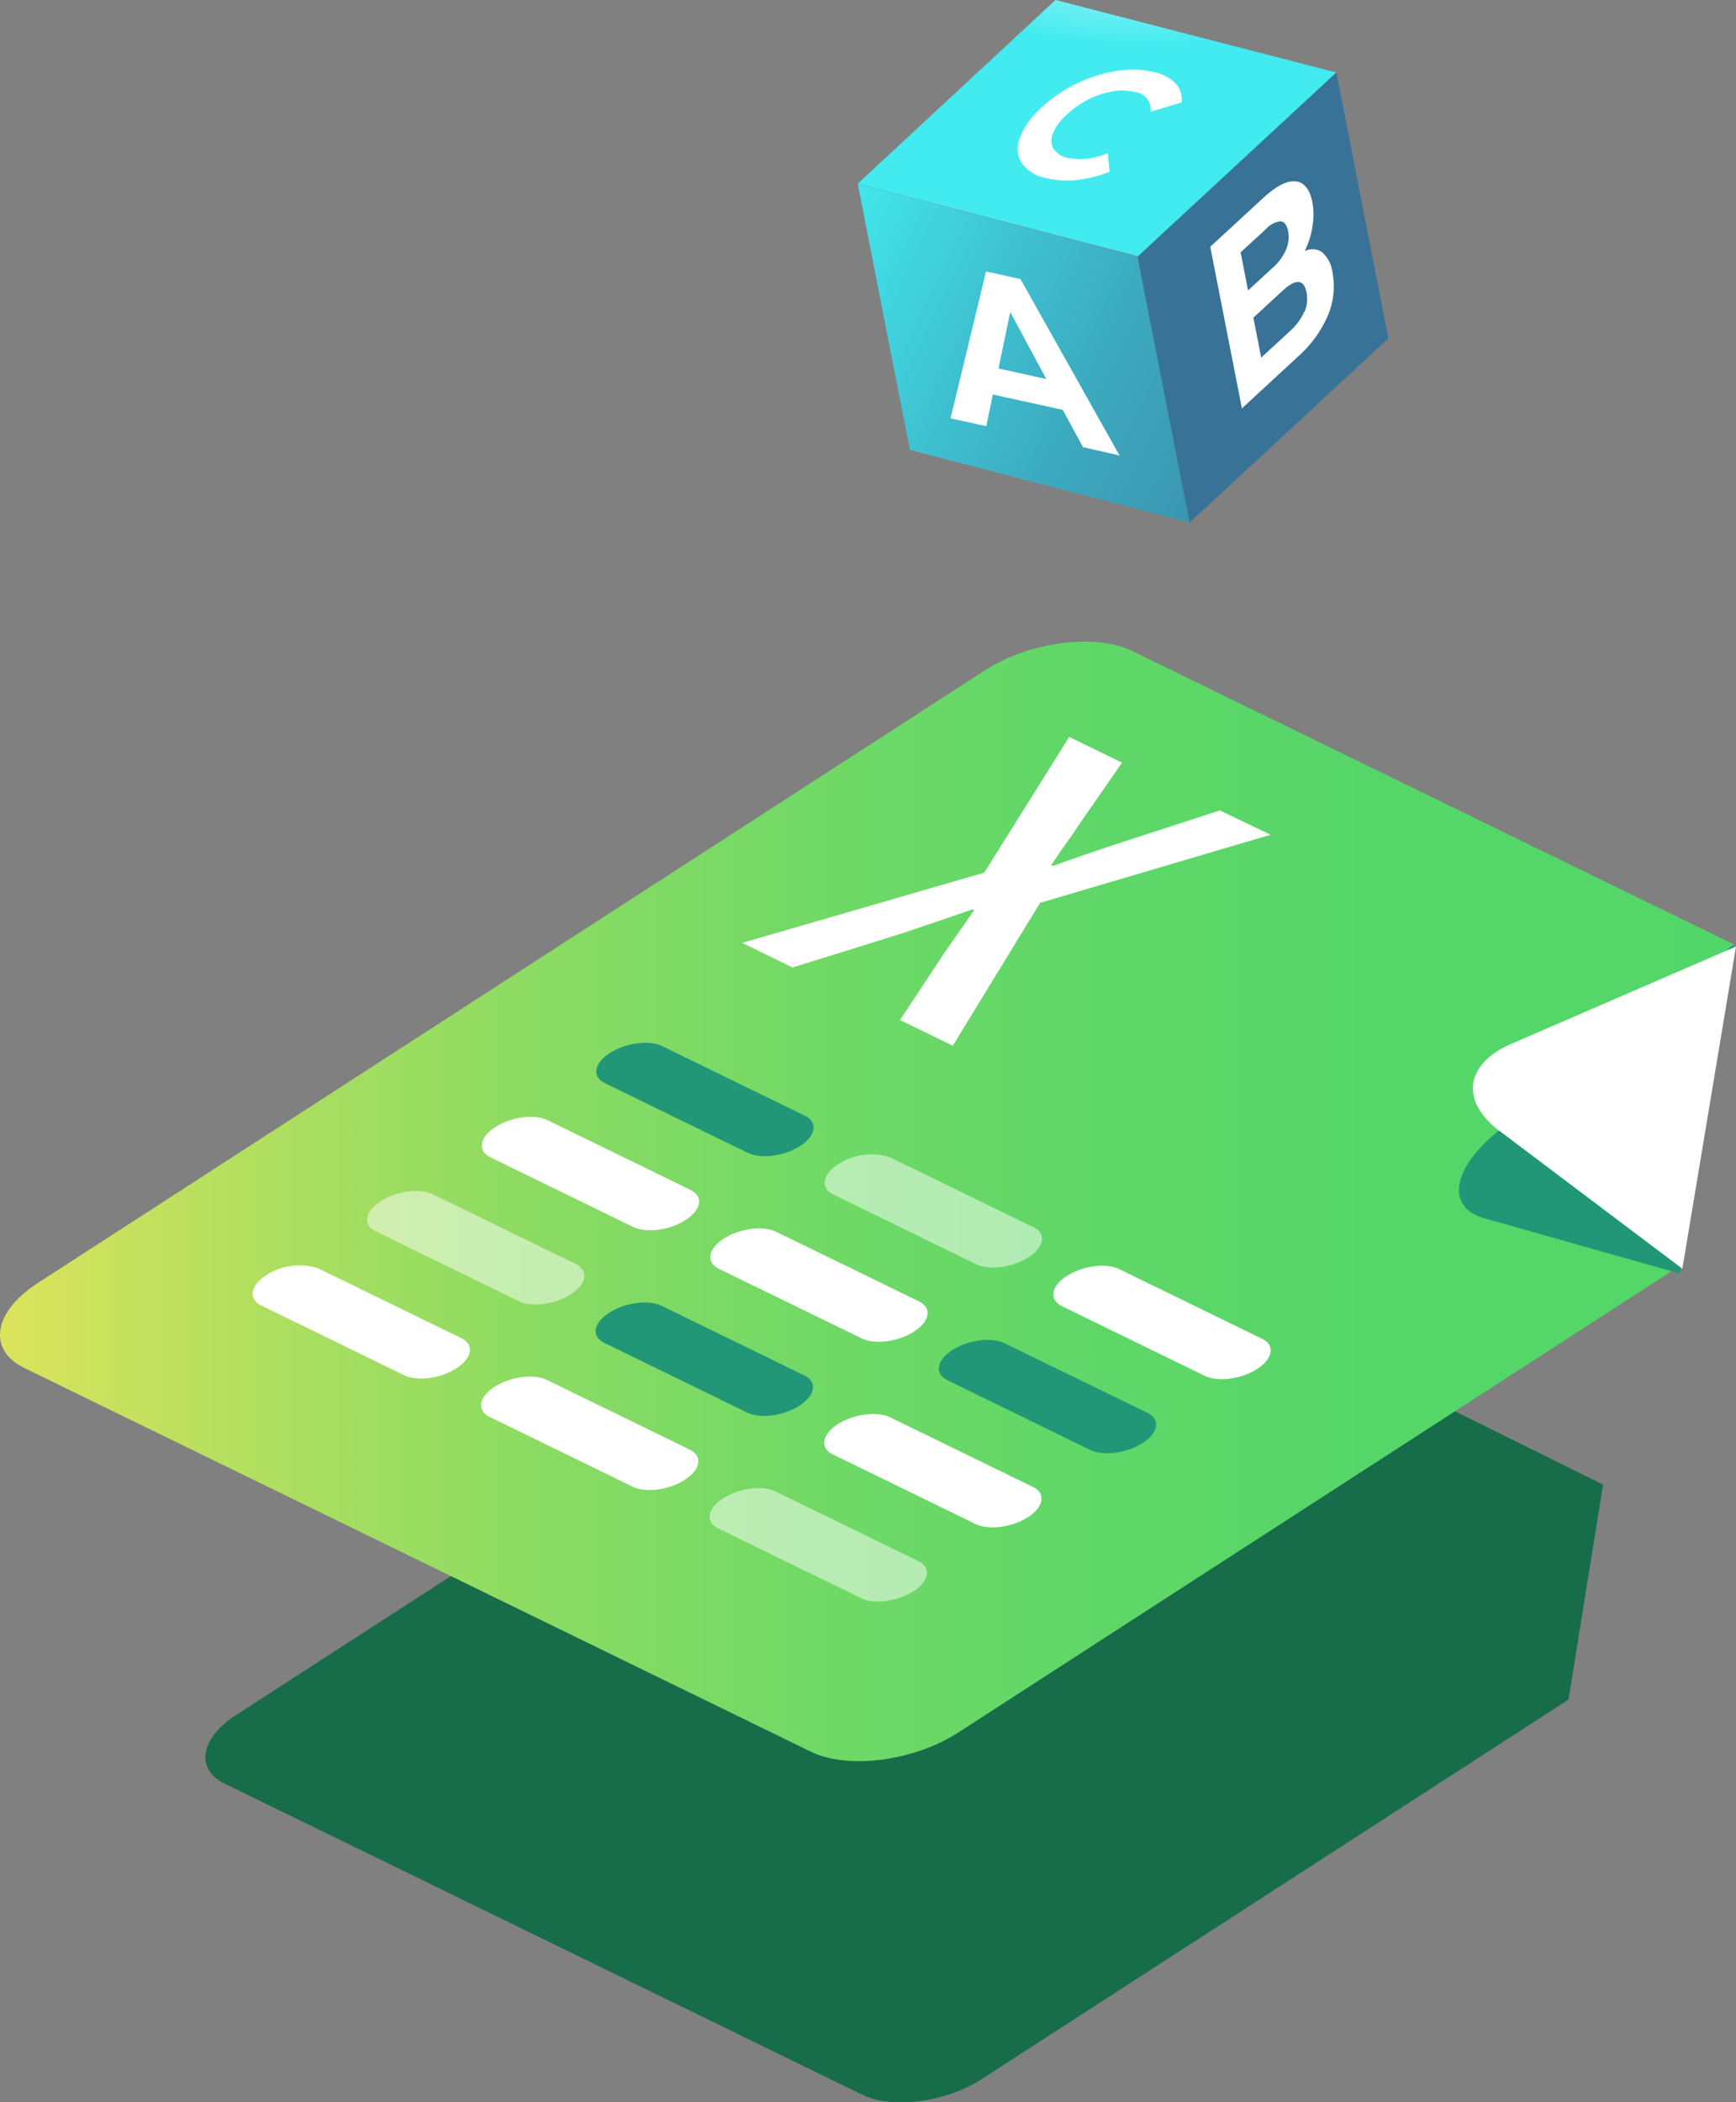 <svg xmlns="http://www.w3.org/2000/svg" xmlns:xlink="http://www.w3.org/1999/xlink" viewBox="0 0 186.43 225.69"><rect x="0" y="0" width="186.43" height="225.69" fill="#808080" stroke="none"/><defs><style>.cls-1{fill:none;}.cls-2{isolation:isolate;}.cls-3{clip-path:url(#clip-path);}.cls-4{fill:#176c4a;}.cls-5{fill:url(#linear-gradient);}.cls-6{clip-path:url(#clip-path-2);}.cls-7{fill:#219777;}.cls-8,.cls-9{fill:#fff;}.cls-8{opacity:0.5;}.cls-10{fill:url(#linear-gradient-2);}.cls-11{mix-blend-mode:screen;fill:url(#radial-gradient);}.cls-12{fill:url(#linear-gradient-3);}.cls-13{fill:url(#linear-gradient-4);}</style><clipPath id="clip-path"><polygon class="cls-1" points="18.33 188.65 110.67 128.95 190.77 168.02 98.43 227.72 18.33 188.65"/></clipPath><linearGradient id="linear-gradient" y1="128.97" x2="186.2" y2="128.97" gradientUnits="userSpaceOnUse"><stop offset="0" stop-color="#dce35b"/><stop offset="0.05" stop-color="#cde25d"/><stop offset="0.18" stop-color="#a8de60"/><stop offset="0.32" stop-color="#89db63"/><stop offset="0.47" stop-color="#71d966"/><stop offset="0.62" stop-color="#60d768"/><stop offset="0.79" stop-color="#56d669"/><stop offset="1" stop-color="#53d669"/></linearGradient><clipPath id="clip-path-2"><polygon class="cls-1" points="25.5 138.9 68.56 111.06 138.09 144.97 95.02 172.81 25.5 138.9"/></clipPath><linearGradient id="linear-gradient-2" x1="-281.81" y1="-802.88" x2="-287.33" y2="-821.75" gradientTransform="translate(586.27 820.17) rotate(-11.08)" gradientUnits="userSpaceOnUse"><stop offset="0" stop-color="#387397"/><stop offset="0.22" stop-color="#387699"/><stop offset="0.4" stop-color="#3980a1"/><stop offset="0.56" stop-color="#3b91ad"/><stop offset="0.72" stop-color="#3ca9bf"/><stop offset="0.86" stop-color="#3fc7d5"/><stop offset="1" stop-color="#42ebef"/></linearGradient><radialGradient id="radial-gradient" cx="-4013.66" cy="1248.83" r="34.51" gradientTransform="matrix(0.99, -0.12, 0.06, 0.45, 4028.27, -1054.77)" gradientUnits="userSpaceOnUse"><stop offset="0" stop-color="#033b1f"/><stop offset="0" stop-color="#fff"/><stop offset="1" stop-color="#fff" stop-opacity="0"/></radialGradient><linearGradient id="linear-gradient-3" x1="-239.33" y1="-800.84" x2="-338.06" y2="-874.89" xlink:href="#linear-gradient-2"/><linearGradient id="linear-gradient-4" x1="-304.68" y1="-873.98" x2="-374.37" y2="-943.38" xlink:href="#linear-gradient-2"/></defs><title>Microsoft Excel - Basic</title><g class="cls-2"><g id="Layer_2" data-name="Layer 2"><g id="Layer_1-2" data-name="Layer 1"><g class="cls-2"><g class="cls-3"><path class="cls-4" d="M111.23,129.22a15,15,0,0,0-3.51,1.63L25.34,184.12c-3.86,2.5-4.39,5.81-1.18,7.38l68.45,33.38c3.2,1.56,9,.8,12.83-1.69l63-40.72,3.71-23.09-60.9-30.16"/></g></g><path class="cls-5" d="M186.2,101.39l-64.6-31.5c-3.95-1.93-11.08-1-15.84,2.08L4.05,137.74c-4.76,3.07-5.42,7.17-1.47,9.1L87.1,188.06c4,1.93,11.08,1,15.84-2.09l77.74-50.26,5.52-34.32"/><g class="cls-2"><g class="cls-6"><path class="cls-7" d="M86.45,119.78,71.12,112.3c-1.41-.68-3.93-.35-5.64.75s-1.93,2.55-.52,3.23l15.34,7.48c1.41.69,3.93.36,5.63-.74s1.94-2.55.52-3.24"/><path class="cls-8" d="M111,131.75l-15.33-7.48A6.52,6.52,0,0,0,90,125c-1.7,1.09-1.93,2.54-.52,3.23l15.34,7.48c1.41.69,3.93.36,5.63-.74s1.94-2.55.52-3.24"/><path class="cls-9" d="M135.54,143.72l-15.35-7.48c-1.41-.69-3.93-.36-5.63.74s-1.93,2.55-.52,3.24l15.34,7.48c1.41.69,3.93.36,5.63-.74s1.94-2.55.53-3.24"/><path class="cls-9" d="M74.15,127.74l-15.33-7.48c-1.42-.69-3.94-.36-5.64.74s-1.93,2.55-.52,3.24L68,131.72c1.41.69,3.93.35,5.63-.75s1.94-2.54.52-3.23"/><path class="cls-9" d="M98.69,139.71l-15.34-7.48c-1.41-.69-3.93-.36-5.63.74s-1.93,2.55-.52,3.24l15.34,7.47c1.41.7,3.93.36,5.63-.74s1.94-2.54.52-3.23"/><path class="cls-7" d="M123.23,151.68l-15.34-7.48c-1.41-.69-3.93-.36-5.63.74s-1.93,2.55-.52,3.23l15.34,7.49c1.41.68,3.93.35,5.63-.75s1.93-2.54.52-3.23"/><path class="cls-8" d="M61.84,135.7l-15.33-7.48c-1.41-.69-3.94-.36-5.64.74s-1.93,2.55-.52,3.23l15.34,7.48c1.41.69,3.93.36,5.63-.74s1.94-2.54.52-3.23"/><path class="cls-7" d="M86.38,147.66l-15.33-7.48c-1.41-.68-3.94-.35-5.64.75s-1.93,2.55-.52,3.23l15.34,7.48c1.41.69,3.93.36,5.63-.74s1.94-2.55.52-3.24"/><path class="cls-9" d="M110.93,159.63l-15.34-7.48c-1.41-.68-3.94-.35-5.64.75s-1.93,2.54-.52,3.23l15.34,7.48c1.41.69,3.93.36,5.63-.74s1.94-2.55.53-3.24"/><path class="cls-9" d="M49.53,143.65,34.2,136.17a6.52,6.52,0,0,0-5.63.74c-1.7,1.1-1.93,2.55-.52,3.24l15.34,7.48c1.41.69,3.93.36,5.63-.74s1.93-2.55.51-3.24"/><path class="cls-9" d="M74.07,155.62l-15.33-7.48c-1.41-.69-3.93-.36-5.63.74s-1.93,2.55-.52,3.24l15.34,7.48c1.41.69,3.93.36,5.63-.75s1.93-2.54.51-3.23"/><path class="cls-8" d="M98.62,167.59l-15.34-7.48c-1.41-.69-3.93-.36-5.63.74s-1.93,2.55-.52,3.24l15.34,7.48c1.41.69,3.92.35,5.63-.75s1.93-2.54.52-3.23"/></g></g><path class="cls-9" d="M136.4,89.59,131,87l-10.71,3.48c-1.13.37-2.27.75-3.43,1.15s-2.42.83-3.79,1.33l-.18-.09c.59-.88,1.13-1.67,1.64-2.38s1-1.42,1.45-2.11l4.51-6.51-5.67-2.76-9.12,14.57-26,7.54,5.41,2.64,11.57-3.6L100.43,99l4-1.38.18.09-1.73,2.49c-.53.75-1.07,1.52-1.6,2.3l-4.63,7,5.67,2.76,9.38-15.34,24.69-7.29"/><polygon class="cls-10" points="92.1 19.73 122.28 27.53 143.53 7.79 113.35 0 92.1 19.73"/><polygon class="cls-11" points="92.1 19.73 122.28 27.53 143.53 7.79 113.35 0 92.1 19.73"/><polygon class="cls-12" points="92.12 19.75 97.71 48.3 127.75 56.1 122.16 27.55 92.12 19.75"/><polygon class="cls-13" points="143.51 7.78 149.1 36.33 127.75 56.1 122.16 27.55 143.51 7.78"/><path class="cls-9" d="M114.13,44l-7.51-1.65-.7,3.4-3.84-.84,3.81-15.77,3.7.82,10.64,18.94L116.3,48Zm-1.77-3.31-3.87-7.2-1.26,6.07Z"/><path class="cls-9" d="M142,27.09a3.48,3.48,0,0,1,1.1,2.2,7.92,7.92,0,0,1-.51,4.6,12.51,12.51,0,0,1-3.22,4.41l-6,5.54-3.4-17.35,5.68-5.23c1.42-1.31,2.59-1.9,3.5-1.79s1.52.86,1.79,2.25a7.72,7.72,0,0,1,0,2.63,8.93,8.93,0,0,1-.83,2.61A1.79,1.79,0,0,1,142,27.09Zm-8.77,0,.8,4.09,2.67-2.46a5.42,5.42,0,0,0,1.41-1.92,3.4,3.4,0,0,0,.22-2c-.14-.67-.41-1-.82-1.05a2.61,2.61,0,0,0-1.61.89Zm6.85,6.42a3.56,3.56,0,0,0,.23-2.11c-.29-1.44-1.14-1.5-2.57-.19l-3.14,2.89.84,4.29,3.14-2.89A6,6,0,0,0,140.06,33.47Z"/><g class="cls-2"><path class="cls-9" d="M124,7.76A9.75,9.75,0,0,0,120,7.61,14.84,14.84,0,0,0,115.56,9a15.09,15.09,0,0,0-3.87,2.7,8.06,8.06,0,0,0-2.19,3.15,3,3,0,0,0,.2,2.63,4.08,4.08,0,0,0,2.53,1.61,9.5,9.5,0,0,0,3.32.24,13,13,0,0,0,3.61-.9l-.2-2a7.22,7.22,0,0,1-4.34.51,2.39,2.39,0,0,1-1.5-1,1.81,1.81,0,0,1-.05-1.6,5.3,5.3,0,0,1,1.4-1.95,9.93,9.93,0,0,1,2.37-1.69,8.86,8.86,0,0,1,2.64-.89,5.77,5.77,0,0,1,2.43.08A1.87,1.87,0,0,1,123.56,12l3.32-1a2.49,2.49,0,0,0-.59-2A4.36,4.36,0,0,0,124,7.76"/></g><path class="cls-7" d="M186.2,101.39l-25.26,20c-5,4-5.71,8.21-1.55,9.39l21,5.94,5.82-35.37"/><path class="cls-9" d="M186.43,101.61l-24.2,10.48c-4.6,2-5.56,5.84-1.47,9.11l19.91,15Z"/></g></g></g></svg>